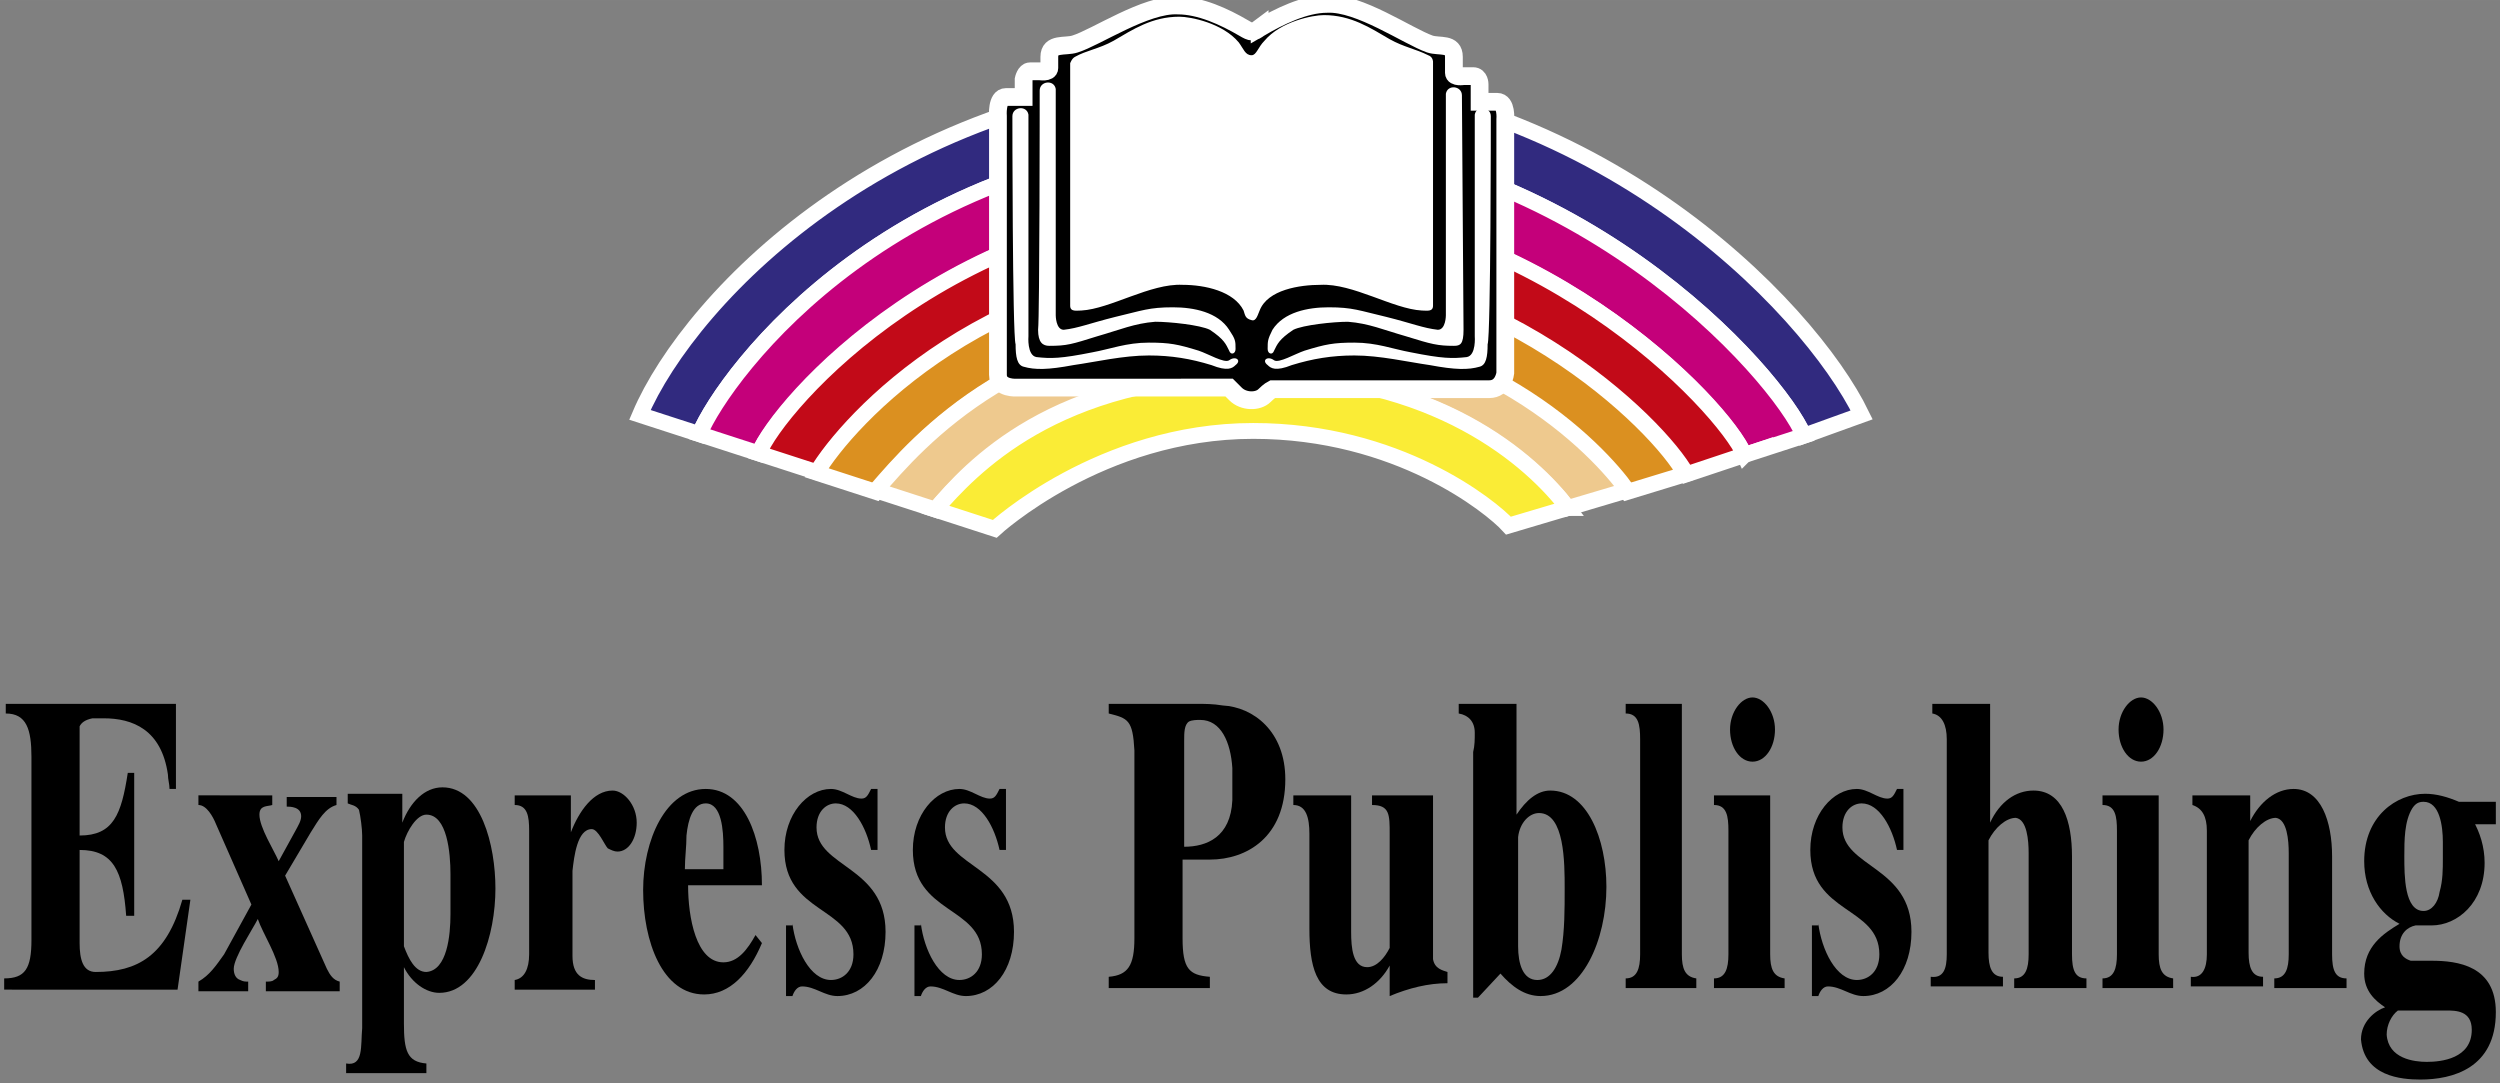 <?xml version="1.0" encoding="UTF-8"?> <!-- Creator: CorelDRAW 2021.5 --> <svg xmlns="http://www.w3.org/2000/svg" xmlns:xlink="http://www.w3.org/1999/xlink" xmlns:xodm="http://www.corel.com/coreldraw/odm/2003" xml:space="preserve" width="25.4mm" height="11.007mm" version="1.1" style="shape-rendering:geometricPrecision; text-rendering:geometricPrecision; image-rendering:optimizeQuality; fill-rule:evenodd; clip-rule:evenodd" viewBox="0 0 2539.98 1100.66"><rect x="0" y="0" width="2539.98" height="1100.66" fill="#808080" stroke="none"/> <defs> <style type="text/css"> <![CDATA[ .str1 {stroke:white;stroke-width:18.05;stroke-miterlimit:22.926} .str0 {stroke:white;stroke-width:16.08;stroke-miterlimit:22.926} .fil6 {fill:black;fill-rule:nonzero} .fil0 {fill:#312A7F;fill-rule:nonzero} .fil2 {fill:#C20A18;fill-rule:nonzero} .fil1 {fill:#C4007A;fill-rule:nonzero} .fil3 {fill:#DB9020;fill-rule:nonzero} .fil4 {fill:#EEC98E;fill-rule:nonzero} .fil5 {fill:#FAEC36;fill-rule:nonzero} .fil7 {fill:white;fill-rule:nonzero} ]]> </style> </defs> <g id="Слой_x0020_1">  <g id="_2122738290368"> <g> <g> <g> <path class="fil0 str0" d="M1832.73 442.7c-26.1,-61.98 -236.52,-303.4 -559.48,-303.4 -362.11,1.64 -536.65,239.78 -562.74,301.77l-60.36 -19.58c50.57,-119.07 264.25,-345.8 623.1,-345.8 339.27,0 564.37,234.89 618.2,345.81l-58.72 21.2z"></path> <path class="fil1 str0" d="M1832.73 442.7c-26.1,-61.98 -236.52,-303.4 -559.48,-303.4 -362.11,1.64 -536.65,239.78 -562.74,301.77l60.35 19.57c21.21,-48.94 200.63,-257.72 502.39,-256.09 285.45,1.63 479.56,208.79 499.14,257.72l60.34 -19.57z"></path> <path class="fil2 str0" d="M1772.38 462.27c-21.21,-48.93 -213.68,-257.72 -499.13,-257.72 -303.39,-1.63 -482.82,207.16 -502.39,256.09l60.36 19.57c16.31,-37.51 176.16,-215.31 442.03,-215.31 246.31,0 412.69,166.38 440.42,216.95l58.71 -19.58z"></path> <path class="fil3 str0" d="M1712.03 481.85c-26.1,-48.94 -192.48,-216.95 -440.42,-216.95 -265.87,0 -411.04,163.12 -442.03,215.31l60.35 19.58c40.78,-48.94 148.43,-176.17 381.69,-172.9 231.62,1.63 353.96,133.75 381.69,172.9l58.72 -17.94z"></path> <path class="fil4 str0" d="M1653.3 498.16c-27.73,-39.15 -148.43,-171.27 -381.69,-172.9 -233.25,-1.64 -339.27,123.96 -381.69,172.9l60.36 19.57c35.89,-42.4 120.7,-137.01 321.33,-137.01 187.59,-1.64 285.45,89.71 321.34,135.38l60.35 -17.94z"></path> <path class="fil5 str0" d="M1592.96 516.1c-35.89,-47.3 -133.76,-137.02 -321.34,-135.38 -200.63,1.63 -285.45,96.23 -321.33,137.01l60.35 19.58c0,0 107.66,-99.5 262.61,-99.5 146.81,0 241.41,76.66 259.36,96.23l60.35 -17.94z"></path> </g> <g> <path class="fil6 str1" d="M1279.78 28.39c-6.53,4.9 -8.16,4.9 -16.32,0 -19.57,-11.42 -44.04,-22.83 -66.87,-22.83 -32.63,-1.64 -83.19,32.62 -104.39,39.14 -9.79,3.26 -26.1,-1.63 -26.1,13.05 0,0 0,6.53 0,11.42 0,4.9 -9.79,3.26 -9.79,3.26 0,0 -4.9,0 -9.79,0 -4.89,0 -6.52,8.16 -6.52,8.16 0,0 0,4.89 0,9.79 0,4.89 0,8.16 0,8.16 0,0 -9.79,0 -17.94,0 -9.79,0 -8.16,19.57 -8.16,19.57 0,0 0,247.94 0,262.61 0,14.68 19.57,13.06 19.57,13.06l215.32 -0.02c0,0 3.26,3.26 6.52,6.53 8.15,8.15 22.83,8.15 29.36,1.63 4.9,-4.9 8.16,-6.52 8.16,-6.52 0,0 203.89,0 220.2,0 14.68,0 16.32,-16.32 16.32,-16.32l0 -257.72c0,0 1.63,-17.94 -8.16,-17.94 -6.52,0 -17.94,0 -17.94,0 0,0 0,-3.26 0,-8.15 0,-4.9 0,-9.79 0,-9.79 0,0 0,-8.16 -6.52,-8.16 -4.9,0 -9.79,0 -9.79,0 0,0 -9.79,1.64 -9.79,-3.26 0,-6.52 0,-16.31 0,-16.31 0,-14.68 -14.68,-9.79 -24.47,-13.05 -22.84,-8.15 -71.77,-42.41 -104.4,-40.78 -22.83,0 -48.93,13.05 -68.5,24.47z"></path> <path class="fil7" d="M1279.78 315.47c8.15,-21.21 40.78,-26.1 61.98,-26.1 32.62,-1.63 73.4,24.47 102.76,26.1 4.9,0 11.42,1.63 11.42,-4.9 0,-6.52 0,-247.93 0,-247.93 0,0 0,-4.9 -4.89,-6.53 -13.06,-6.52 -24.47,-8.15 -39.15,-16.31 -19.58,-11.42 -39.15,-24.47 -66.88,-24.47 -11.42,0 -44.04,6.53 -60.35,26.1 -6.53,6.52 -8.16,14.68 -13.06,14.68 -6.52,0 -8.15,-6.52 -13.05,-13.05 -16.31,-19.58 -48.93,-26.1 -60.35,-26.1 -27.73,0 -47.31,13.05 -66.88,24.47 -14.68,8.16 -27.73,9.79 -39.15,16.31 -3.26,1.64 -4.89,6.52 -4.89,6.52 0,0 0,241.41 0,246.31 0,6.52 6.52,4.89 11.42,4.89 29.36,-1.63 70.13,-27.73 102.76,-26.09 22.83,0 52.2,6.52 61.98,26.09 1.64,4.9 1.64,8.16 8.16,9.79 4.91,1.64 6.53,-6.51 8.17,-9.78z"></path> <path class="fil7" d="M1056.31 92.01c0,-9.79 14.68,-11.42 16.31,-1.64 0,9.79 0,229.99 0,229.99 0,0 0,14.68 8.16,14.68 14.68,-1.63 26.09,-6.52 52.2,-13.05 27.73,-6.52 34.25,-9.79 58.72,-9.79 21.21,0 45.67,4.9 57.09,22.84 6.52,9.79 6.52,11.41 6.52,19.57 0,4.89 -4.9,6.52 -6.52,1.63 -3.27,-6.52 -4.9,-11.41 -19.58,-21.2 -9.79,-4.9 -40.78,-8.16 -55.46,-8.16 -21.21,1.63 -35.88,8.16 -58.72,14.68 -26.1,8.15 -30.99,9.79 -48.94,9.79 -6.52,0 -11.41,-3.26 -11.41,-16.31 1.63,-13.04 1.63,-243.03 1.63,-243.03z"></path> <path class="fil7" d="M1485.3 96.9c0,-9.79 -14.68,-11.42 -16.31,-1.64 0,9.79 0,225.1 0,225.1 0,0 0,14.68 -8.16,14.68 -14.68,-1.63 -26.1,-6.52 -52.2,-13.05 -27.73,-6.52 -34.25,-9.79 -58.72,-9.79 -21.21,0 -45.67,4.9 -57.09,22.84 -4.89,9.79 -4.89,11.43 -4.89,19.58 0,4.89 4.9,6.52 6.53,1.63 3.26,-6.52 4.89,-11.42 19.57,-21.21 9.79,-4.89 40.78,-8.15 55.46,-8.15 21.21,1.63 35.89,8.15 58.72,14.67 26.1,8.16 32.63,9.79 48.94,9.79 6.52,0 9.79,-1.63 9.79,-16.31 -0.01,-11.42 -1.64,-238.14 -1.64,-238.14z"></path> <path class="fil7" d="M1028.58 118.1c0,-9.79 14.68,-11.41 16.31,-1.63 0,9.79 0,225.1 0,225.1 0,0 -1.63,19.57 8.16,21.21 14.68,1.63 24.47,1.63 57.09,-4.9 17.94,-3.26 34.25,-9.79 57.08,-9.79 21.21,0 29.37,1.64 50.57,8.16 9.79,3.26 26.09,13.05 30.99,9.79 6.52,-4.9 13.05,0 6.52,4.89 -3.26,3.27 -8.15,6.53 -24.47,0 -21.2,-6.52 -40.78,-9.79 -63.61,-9.79 -26.1,0 -53.83,6.53 -76.66,9.79 -26.1,4.9 -39.15,4.9 -50.57,1.64 -6.52,-1.64 -8.15,-9.79 -8.15,-22.84 -3.26,-8.16 -3.26,-231.63 -3.26,-231.63z"></path> <path class="fil7" d="M1514.66 118.1c0,-9.79 -14.68,-11.41 -16.31,-1.63 0,9.79 0,225.1 0,225.1 0,0 1.63,19.57 -8.16,21.21 -14.68,1.63 -24.47,1.63 -57.08,-4.9 -17.94,-3.26 -34.26,-9.79 -57.09,-9.79 -21.21,0 -29.37,1.64 -50.57,8.16 -9.79,3.26 -26.09,13.05 -30.99,9.79 -6.52,-4.9 -13.05,0 -6.52,4.89 3.26,3.27 8.16,6.53 24.47,0 21.21,-6.52 40.78,-9.79 63.61,-9.79 26.1,0 53.83,6.53 76.67,9.79 26.09,4.9 39.14,4.9 50.56,1.64 6.52,-1.64 8.16,-9.79 8.16,-22.84 3.25,-8.16 3.25,-231.63 3.25,-231.63z"></path> </g> </g> <g> <path class="fil6" d="M31.95 954.88l0 -185.95c0,-27.73 -4.9,-44.04 -26.1,-44.04l0 -9.79 172.9 0 0 86.45 -6.52 0c0,-4.89 -1.63,-9.79 -1.63,-14.68 -6.52,-45.67 -35.89,-57.09 -65.25,-57.09 -3.26,0 -6.52,0 -11.41,0 -8.16,1.64 -11.42,4.9 -13.05,8.16 0,6.52 0,13.05 0,19.57l0 91.35c34.25,0 42.4,-21.21 48.93,-63.62l6.53 0 0 145.17 -8.16 0c-3.26,-45.67 -13.05,-66.88 -47.3,-66.88l0 94.61c0,16.31 3.26,29.36 16.31,29.36 42.41,0 71.77,-16.31 88.08,-73.4l8.15 0 -13.05 91.35 -176.15 -0.01 0 -11.41c21.2,0 27.72,-9.79 27.72,-39.15z"></path> <path class="fil6" d="M227.69 969.56l27.73 -50.57 -35.89 -81.55c-3.26,-8.16 -9.79,-19.58 -17.94,-19.58l0 -9.79 75.03 0.01 0 9.79c-4.89,1.63 -13.05,0 -13.05,9.79 0,13.05 14.68,35.89 19.58,47.3l17.94 -32.62c1.63,-3.26 4.89,-8.16 4.89,-13.05 0,-9.79 -11.42,-9.79 -14.68,-9.79l0 -9.79 50.57 0 0 8.15c-11.42,3.26 -17.94,14.68 -26.1,27.73l-26.1 44.05 42.41 94.6c3.26,6.53 6.53,11.42 13.05,13.05l0 9.79 -75.03 0 0 -9.79c3.26,0 6.52,0 8.16,-1.64 3.26,-1.63 4.89,-3.26 4.89,-8.15 0,-14.68 -16.31,-39.15 -21.21,-53.83 -4.89,9.79 -24.46,39.15 -24.46,50.57 0,4.89 1.63,9.79 6.52,11.41 3.26,1.64 4.89,1.64 8.15,1.64l0 9.79 -50.56 0 0 -9.79c11.42,-6.52 17.95,-16.31 26.1,-27.73z"></path> <path class="fil6" d="M367.97 1044.59l0 -195.74c0,-6.52 -1.63,-19.57 -3.26,-26.09 -3.26,-4.9 -8.16,-4.9 -11.42,-6.52l0 -9.79 55.45 0 0 29.36c8.16,-21.21 22.84,-35.89 40.79,-35.89 39.14,0 53.82,58.72 53.82,102.77 0,47.3 -17.94,106.02 -57.09,106.02 -13.05,0 -27.73,-9.79 -35.88,-26.09l0 57.08c0,27.73 3.26,39.15 22.83,40.78l0 9.79 -81.55 0 0 -9.79c17.94,3.26 14.68,-17.94 16.31,-35.89zm89.71 -115.81c0,-13.05 0,-27.73 0,-40.78 0,-21.21 -3.26,-60.35 -24.47,-60.35 -9.79,0 -19.57,16.31 -22.83,27.73l0 106.02c4.89,13.05 11.42,26.1 22.83,26.1 21.21,-1.63 24.47,-37.52 24.47,-58.72z"></path> <path class="fil6" d="M537.6 969.56l0 -125.6c0,-14.68 -1.63,-26.1 -14.67,-26.1l0 -9.79 57.08 0.01 0 37.51c8.16,-21.2 22.84,-42.41 42.41,-42.41 11.42,0 24.47,14.68 24.47,32.63 0,16.31 -8.16,29.36 -19.57,29.36 -3.27,0 -6.53,-1.63 -9.79,-3.26 -3.27,-3.26 -9.79,-19.57 -16.32,-19.57 -14.68,0 -17.94,27.73 -19.57,42.41l0 86.45c0,19.57 9.79,24.47 22.83,24.47l0 9.79 -81.54 -0.02 0 -9.79c9.78,-1.62 14.67,-11.41 14.67,-26.09z"></path> <path class="fil6" d="M653.42 904.31c0,-50.56 22.83,-102.76 63.61,-102.76 39.15,0 57.09,48.94 57.09,97.87l-75.03 0c0,32.62 8.15,78.29 35.88,78.29 14.68,0 24.47,-13.05 32.63,-27.73l6.52 8.16c-13.05,30.99 -32.62,52.2 -58.72,52.2 -42.41,0 -61.98,-53.83 -61.98,-106.03zm81.55 -44.04c0,-16.31 -1.63,-44.04 -17.94,-44.04 -13.05,0 -17.94,16.31 -19.57,32.62 0,11.42 -1.63,22.84 -1.63,34.26l39.14 0 0 -22.84z"></path> <path class="fil6" d="M805.11 938.57c3.26,26.09 17.94,57.08 39.15,57.08 11.42,0 22.84,-8.15 22.84,-26.09 0,-48.94 -70.14,-40.78 -70.14,-106.03 0,-35.88 22.83,-61.98 47.3,-61.98 11.42,0 21.21,9.79 30.99,9.79 4.9,0 6.52,-3.26 9.79,-9.79l6.52 0 0 61.98 -6.52 0c-4.89,-22.83 -17.94,-47.3 -35.88,-47.3 -9.79,0 -19.58,8.16 -19.58,24.47 0,40.78 70.14,39.15 70.14,106.02 0,39.15 -21.21,65.25 -48.94,65.25 -13.05,0 -22.83,-9.79 -35.88,-9.79 -4.9,0 -8.16,4.89 -9.79,9.79l-6.52 0 0 -71.77 6.52 0 0 -1.63z"></path> <path class="fil6" d="M935.61 938.57c3.26,26.09 17.94,57.08 39.14,57.08 11.42,0 22.84,-8.15 22.84,-26.09 0,-48.94 -70.14,-40.78 -70.14,-106.03 0,-35.88 22.84,-61.98 47.3,-61.98 11.42,0 21.21,9.79 31,9.79 4.89,0 6.52,-3.26 9.78,-9.79l6.53 0 0 61.98 -6.53 0c-4.9,-22.83 -17.94,-47.3 -35.89,-47.3 -9.79,0 -19.57,8.16 -19.57,24.47 0,40.78 70.14,39.15 70.14,106.02 0,39.15 -21.21,65.25 -48.94,65.25 -13.05,0 -22.83,-9.79 -35.89,-9.79 -4.89,0 -8.15,4.89 -9.79,9.79l-6.51 0 0 -71.77 6.53 0 0 -1.63z"></path> <path class="fil6" d="M1305.87 791.77c0,58.72 -39.14,81.55 -76.66,81.55l-27.73 0 0 79.93c0,30.99 6.52,37.52 27.73,39.15l0 11.42 -102.76 0 0 -11.42c19.57,-1.63 26.09,-11.42 26.09,-39.15l0 -190.85c-1.63,-30.99 -6.52,-32.62 -26.09,-37.51l0 -9.79 89.71 0c8.16,0 16.31,0 26.1,1.63 30.99,1.64 63.61,26.1 63.61,75.04zm-53.82 21.2l0 -9.79c0,-9.79 0,-24.46 0,-24.46l0 1.63c-1.64,-26.1 -11.42,-48.94 -32.63,-48.94 -3.26,0 -8.15,0 -11.42,1.64 -4.89,3.26 -4.89,11.41 -4.89,19.57l0 107.66c22.83,0 47.3,-9.79 48.94,-47.31 0,0 0,0 0,0z"></path> <path class="fil6" d="M1330.34 943.46l0 -96.23c0,-16.32 -3.26,-29.37 -16.31,-29.37l0 -9.79 58.72 0.01 0 138.65c0,16.31 1.63,35.89 16.31,35.89 9.79,0 17.94,-9.79 22.84,-19.58l0 -115.81c0,-19.57 0,-29.36 -17.94,-29.36l0 -9.79 61.98 0 0 153.33c0,4.89 0,9.79 0,13.05 1.63,9.79 9.79,11.42 14.68,13.05l0 11.42c-19.57,0 -39.15,4.89 -58.72,13.05l0 -30.99c-9.79,17.93 -26.1,29.35 -44.04,29.35 -31,0 -37.52,-29.36 -37.52,-66.88z"></path> <path class="fil6" d="M1498.35 744.46c0,-11.41 -6.52,-17.94 -16.31,-19.57l0 -9.79 58.72 0 0 112.55c9.79,-14.68 21.2,-24.47 34.25,-24.47 37.51,0 57.09,48.94 57.09,97.87 0,53.82 -24.47,110.92 -66.88,110.92 -16.31,0 -29.36,-9.79 -40.78,-22.84l-22.84 24.47 -4.88 0 0 -249.56c1.63,-6.53 1.63,-13.05 1.63,-19.58zm88.08 220.21c3.26,-19.57 3.26,-40.78 3.26,-61.98 0,-26.1 0,-76.66 -26.1,-76.66 -9.79,0 -19.57,9.79 -21.2,24.46l0 110.92c0,17.94 4.89,34.26 19.57,34.26 13.05,-0.01 21.21,-13.06 24.47,-31z"></path> <path class="fil6" d="M1725.08 1003.82l-73.4 0 0 -9.79c11.41,0 14.68,-9.79 14.68,-24.47l0 -218.57c0,-14.68 -1.64,-26.1 -14.68,-26.1l0 -9.79 57.08 0 0 254.46c0,14.68 3.27,22.83 14.68,24.47l0 9.79 1.64 0z"></path> <path class="fil6" d="M1814.79 1003.82l-73.4 0 0 -9.79c11.42,0 14.68,-9.79 14.68,-24.47l0 -125.6c0,-14.68 -1.64,-26.1 -14.68,-26.1l0 -9.79 57.09 0.01 0 161.48c0,14.68 3.26,22.84 14.68,24.47l0 9.79 1.63 0zm-11.42 -262.62c0,17.94 -9.79,32.63 -22.83,32.63 -13.05,0 -22.84,-14.68 -22.84,-32.63 0,-17.94 11.42,-32.62 22.84,-32.62 11.41,0 22.83,14.68 22.83,32.62z"></path> <path class="fil6" d="M1847.41 938.57c3.27,26.09 17.94,57.08 39.15,57.08 11.42,0 22.84,-8.15 22.84,-26.09 0,-48.94 -70.14,-40.78 -70.14,-106.03 0,-35.88 22.83,-61.98 47.3,-61.98 11.42,0 21.21,9.79 30.99,9.79 4.9,0 6.53,-3.26 9.79,-9.79l6.53 0 0 61.98 -6.53 0c-4.9,-22.83 -17.94,-47.3 -35.89,-47.3 -9.79,0 -19.57,8.16 -19.57,24.47 0,40.78 70.14,39.15 70.14,106.02 0,39.15 -21.21,65.25 -48.94,65.25 -13.05,0 -22.84,-9.79 -35.89,-9.79 -4.89,0 -8.15,4.89 -9.79,9.79l-6.51 0 0 -71.77 6.52 0 0 -1.63z"></path> <path class="fil6" d="M1977.9 969.56l0 -218.57c0,-14.68 -4.89,-24.47 -14.68,-26.1l0 -9.79 58.72 0 0 120.7c9.79,-21.2 26.1,-32.62 44.05,-32.62 29.36,0 39.14,30.99 39.14,66.88l0 99.5c0,16.31 3.26,24.47 14.68,24.47l0 9.79 -73.4 0 0 -9.79c11.42,0 14.68,-9.79 14.68,-24.47l0 -102.77c0,-13.05 -1.63,-34.25 -13.05,-35.88 -9.79,0 -21.21,9.79 -27.73,22.83l0 114.18c0,14.68 3.26,24.47 14.68,24.47l0 9.79 -73.39 0 0 -9.79c13.04,1.64 16.3,-8.15 16.3,-22.83z"></path> <path class="fil6" d="M2209.52 1003.82l-73.4 0 0 -9.79c11.42,0 14.68,-9.79 14.68,-24.47l0 -125.6c0,-14.68 -1.63,-26.1 -14.68,-26.1l0 -9.79 57.09 0.01 0 161.48c0,14.68 3.26,22.84 14.68,24.47l0.01 9.79 1.62 0zm-11.41 -262.62c0,17.94 -9.79,32.63 -22.84,32.63 -13.05,0 -22.83,-14.68 -22.83,-32.63 0,-17.94 11.41,-32.62 22.83,-32.62 11.42,0 22.84,14.68 22.84,32.62z"></path> <path class="fil6" d="M2242.15 969.56l0 -125.6c0,-14.68 -4.9,-22.84 -14.68,-26.1l0 -9.79 58.72 0.01 0 26.1c9.79,-19.58 26.1,-32.63 44.04,-32.63 27.73,0 39.15,32.63 39.15,68.51l0 99.5c0,16.32 3.26,24.47 14.68,24.47l0 9.79 -73.41 0 0 -9.79c11.42,0 14.68,-9.79 14.68,-24.47l0 -102.77c0,-13.05 -1.63,-34.25 -13.05,-35.88 -9.79,0 -21.21,9.79 -27.73,22.83l0 114.18c0,14.68 3.26,24.47 14.68,24.47l0 9.79 -73.39 0 0 -9.79c11.41,1.64 16.31,-8.15 16.31,-22.83z"></path> <path class="fil6" d="M2512.92 834.18c6.52,11.41 11.42,26.09 11.42,42.4 0,40.79 -27.73,63.62 -53.83,63.62 -4.89,0 -11.42,0 -16.31,0 -8.16,1.63 -16.31,8.16 -16.31,21.21 0,9.79 6.52,13.05 11.41,14.68 6.53,0 14.68,0 21.21,0 26.1,0 65.24,4.89 65.24,52.2 0,57.08 -44.04,68.51 -76.66,68.51 -19.57,0 -57.08,-3.26 -60.35,-40.78 0,-17.94 14.68,-29.37 24.47,-32.63 -9.79,-6.52 -21.21,-16.31 -21.21,-34.25 0,-27.73 19.57,-40.78 35.89,-50.57 -19.58,-9.79 -35.89,-32.62 -35.89,-63.61 0,-45.67 32.63,-68.51 61.98,-68.51 11.42,0 22.84,3.26 34.26,8.15l37.51 0 0 22.84 -22.83 0 0 -3.26zm-47.3 244.66c14.68,0 45.67,-3.26 45.67,-32.62 0,-19.57 -16.32,-19.57 -26.1,-19.57l-48.94 0c-6.52,4.9 -11.41,14.68 -11.41,24.47 1.63,24.46 27.73,27.72 40.78,27.72zm13.04 -172.89c3.26,-11.42 3.26,-22.84 3.26,-34.25 0,-4.9 0,-11.42 0,-16.32 0,-16.31 -3.26,-40.78 -19.57,-40.78 -4.9,0 -8.16,1.64 -11.42,6.52 -8.15,13.06 -8.15,32.63 -8.15,48.94 0,19.58 0,55.46 19.57,55.46 8.16,0 14.68,-8.15 16.31,-19.57z"></path> </g> </g> </g> </g> </svg> 